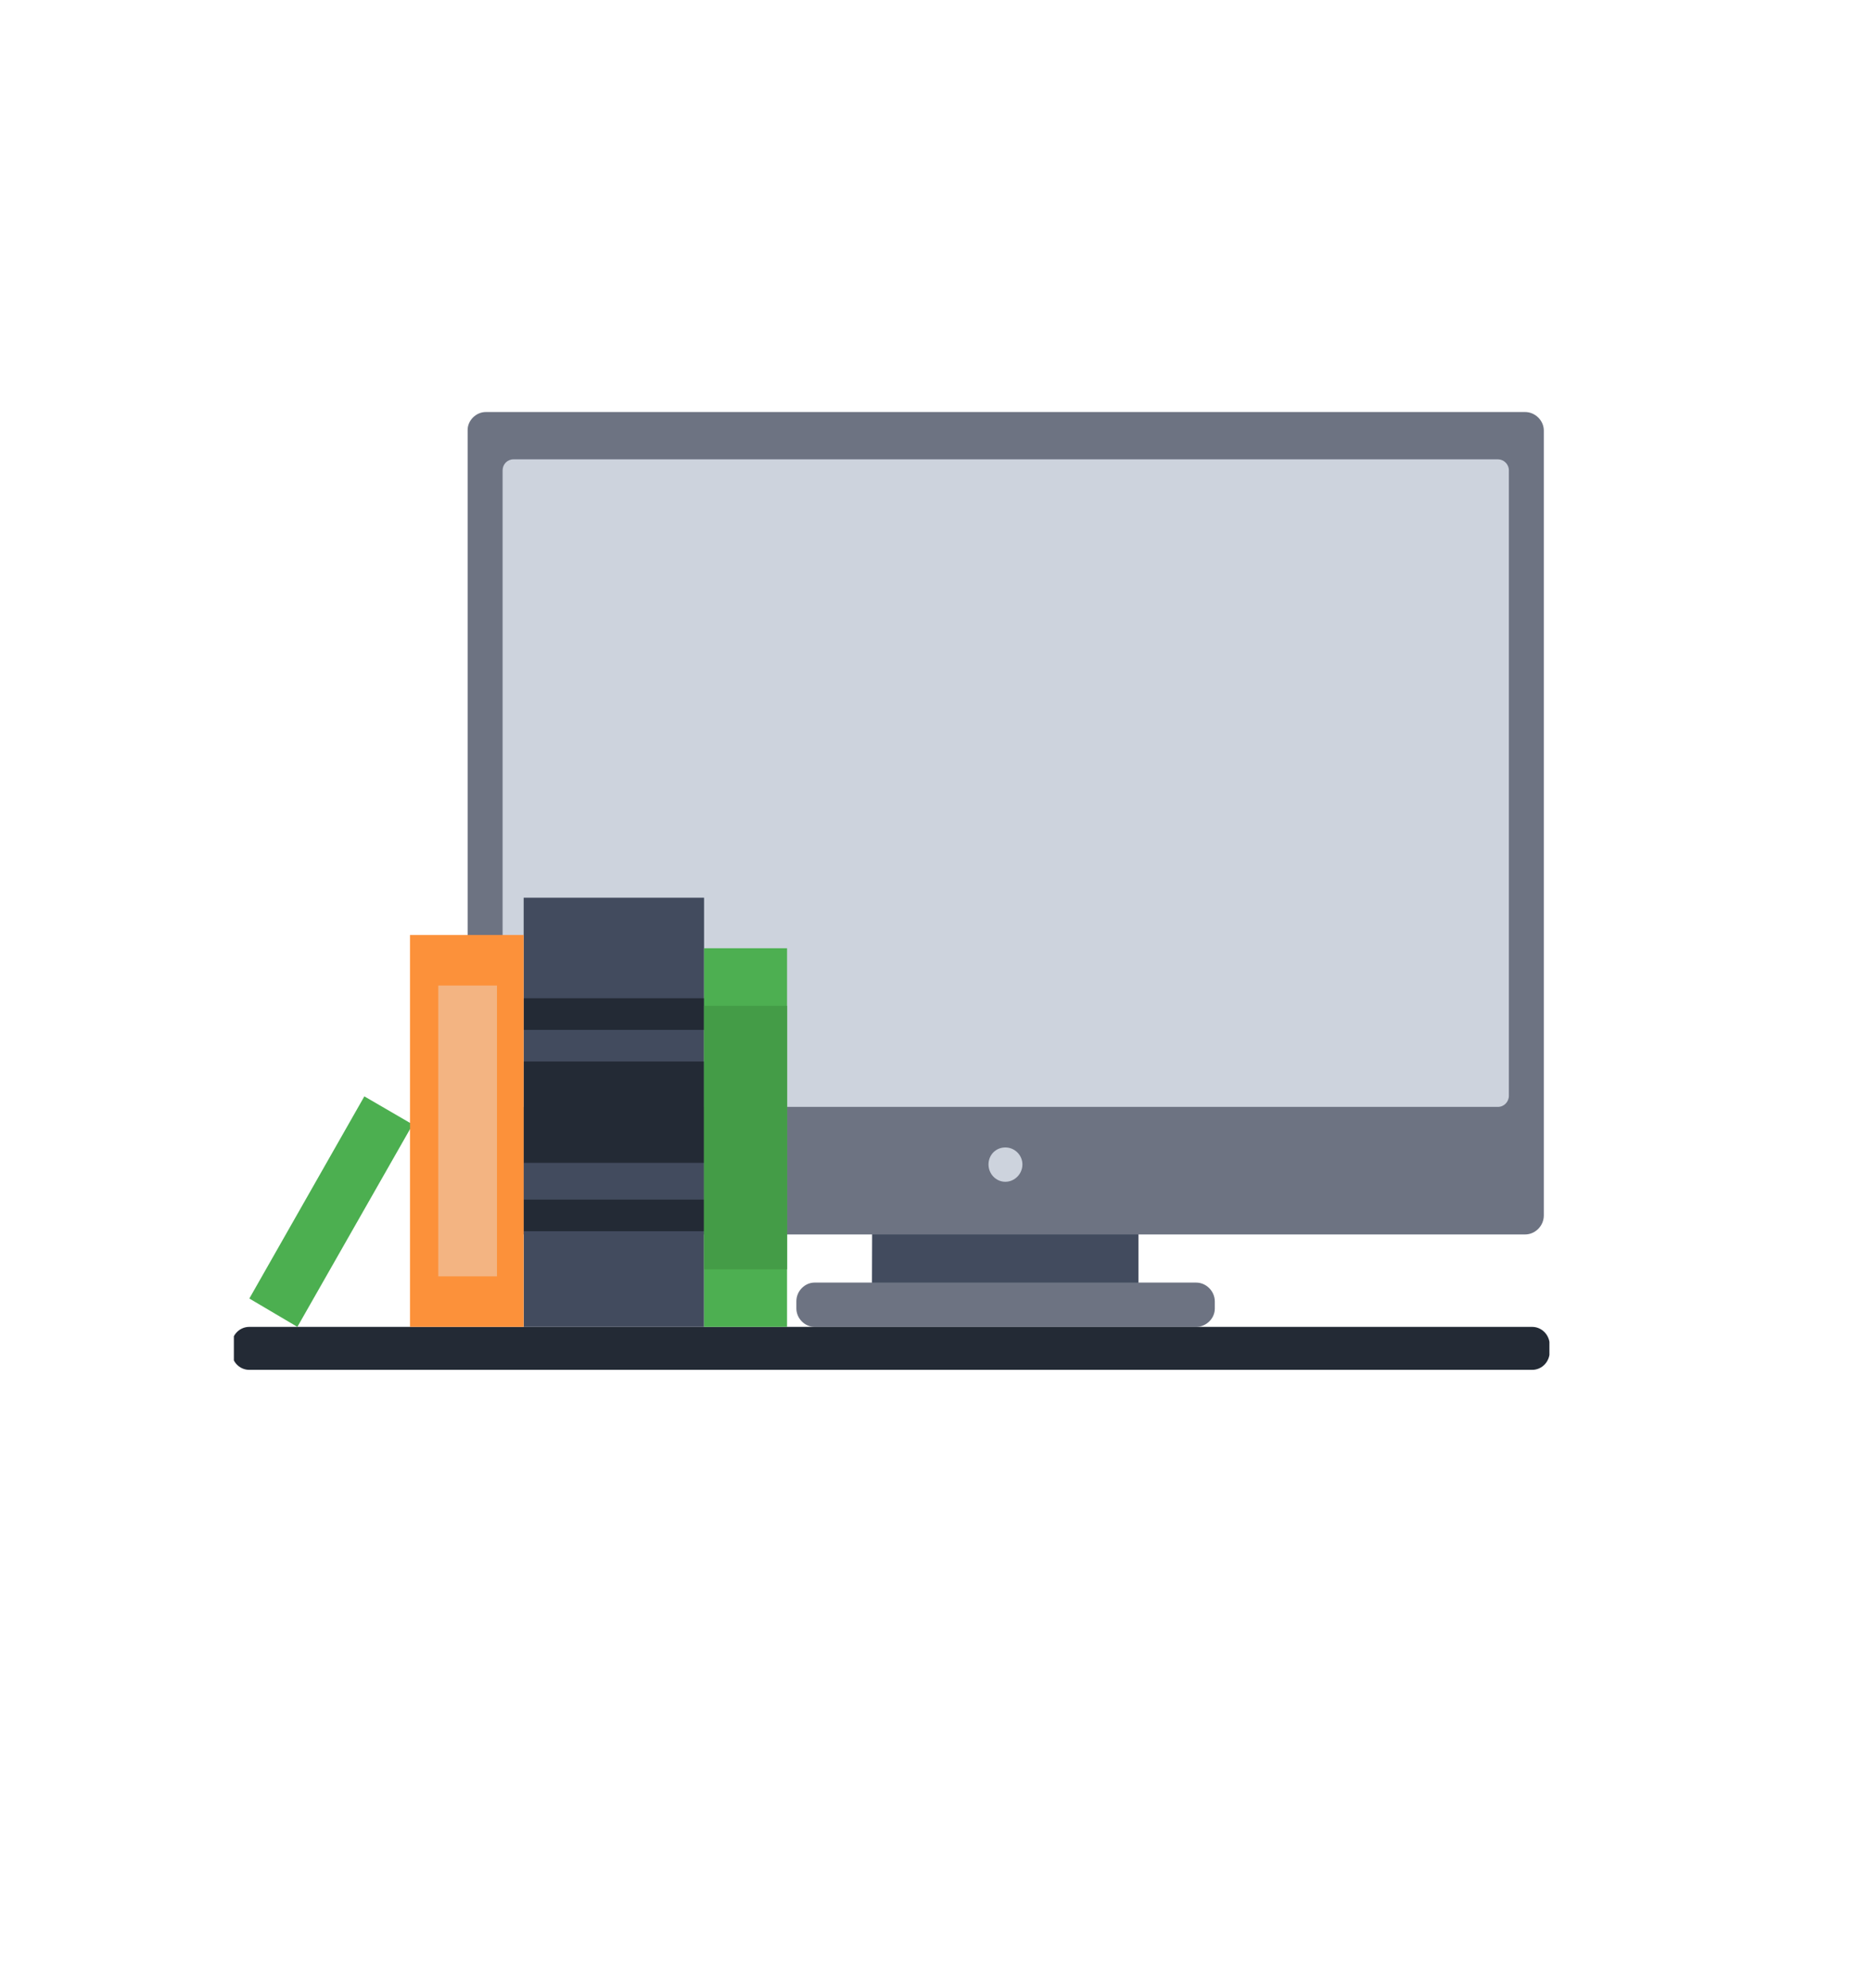 <svg width="64" height="68" viewBox="0 0 64 68" fill="none" xmlns="http://www.w3.org/2000/svg">
<g filter="url(#filter0_d_315_3271)">
<circle cx="30" cy="30" r="30" fill="white"/>
</g>
<g clip-path="url(#clip0_315_3271)">
<path fill-rule="evenodd" clip-rule="evenodd" d="M29.834 41.62H38.943V44.458H29.825L29.834 41.62Z" fill="#424B5E"/>
<path fill-rule="evenodd" clip-rule="evenodd" d="M16.617 14.092H52.169C52.516 14.092 52.808 14.388 52.808 14.721V41.574C52.808 41.925 52.516 42.221 52.169 42.221H16.617C16.279 42.221 15.996 41.934 15.996 41.574V14.721C15.987 14.388 16.279 14.092 16.617 14.092Z" fill="#6D7382"/>
<path fill-rule="evenodd" clip-rule="evenodd" d="M17.566 15.71H51.239C51.439 15.71 51.613 15.877 51.613 16.089V37.479C51.613 37.682 51.449 37.858 51.239 37.858H17.566C17.365 37.858 17.192 37.692 17.192 37.479V16.089C17.192 15.877 17.356 15.71 17.566 15.71Z" fill="#CDD3DD"/>
<path fill-rule="evenodd" clip-rule="evenodd" d="M27.862 43.867H40.915C41.262 43.867 41.554 44.162 41.554 44.514V44.754C41.554 45.096 41.262 45.382 40.915 45.382H27.862C27.524 45.382 27.241 45.087 27.241 44.754V44.504C27.241 44.153 27.534 43.867 27.862 43.867Z" fill="#6D7382"/>
<path fill-rule="evenodd" clip-rule="evenodd" d="M34.389 40.419C34.708 40.419 34.973 40.151 34.973 39.827C34.973 39.504 34.708 39.245 34.389 39.245C34.06 39.245 33.813 39.504 33.813 39.827C33.813 40.151 34.069 40.419 34.389 40.419Z" fill="#CDD3DD"/>
<path fill-rule="evenodd" clip-rule="evenodd" d="M8.529 45.382H52.407C52.735 45.382 53 45.65 53.009 45.983V45.992V46.233C53.009 46.575 52.744 46.852 52.407 46.852H8.529C8.192 46.852 7.927 46.575 7.927 46.233V45.992C7.927 45.66 8.192 45.382 8.529 45.382C8.52 45.382 8.529 45.382 8.529 45.382Z" fill="#232A35"/>
<path fill-rule="evenodd" clip-rule="evenodd" d="M12.463 37.498L14.116 38.459L10.172 45.382L8.529 44.412L12.463 37.498Z" fill="#4CAF50"/>
<path fill-rule="evenodd" clip-rule="evenodd" d="M17.913 30.703H24.083V45.382H17.913V30.703Z" fill="#424B5E"/>
<path fill-rule="evenodd" clip-rule="evenodd" d="M17.913 36.305H24.083V39.772H17.913V36.305ZM17.913 34.142H24.083V35.224H17.913V34.142ZM17.913 41.029H24.083V42.11H17.913V41.029Z" fill="#232A35"/>
<path fill-rule="evenodd" clip-rule="evenodd" d="M14.024 31.979H17.913V45.382H14.024V31.979Z" fill="#FC913A"/>
<path fill-rule="evenodd" clip-rule="evenodd" d="M14.992 33.708H17V43.654H14.992V33.708Z" fill="#F3B482"/>
<path opacity="0.99" fill-rule="evenodd" clip-rule="evenodd" d="M24.083 32.432H26.922V45.382H24.083V32.432Z" fill="#4CAF50"/>
<path fill-rule="evenodd" clip-rule="evenodd" d="M24.083 34.401H26.922V43.413H24.083V34.401Z" fill="#449C47"/>
</g>
<defs>
<filter id="filter0_d_315_3271" x="-4" y="0" width="68" height="68" filterUnits="userSpaceOnUse" color-interpolation-filters="sRGB">
<feFlood flood-opacity="0" result="BackgroundImageFix"/>
<feColorMatrix in="SourceAlpha" type="matrix" values="0 0 0 0 0 0 0 0 0 0 0 0 0 0 0 0 0 0 127 0" result="hardAlpha"/>
<feOffset dy="4"/>
<feGaussianBlur stdDeviation="2"/>
<feComposite in2="hardAlpha" operator="out"/>
<feColorMatrix type="matrix" values="0 0 0 0 0 0 0 0 0 0 0 0 0 0 0 0 0 0 0.25 0"/>
<feBlend mode="normal" in2="BackgroundImageFix" result="effect1_dropShadow_315_3271"/>
<feBlend mode="normal" in="SourceGraphic" in2="effect1_dropShadow_315_3271" result="shape"/>
</filter>
<clipPath id="clip0_315_3271">
<rect width="45" height="33" fill="white" transform="translate(8 14)"/>
</clipPath>
</defs>
</svg>
